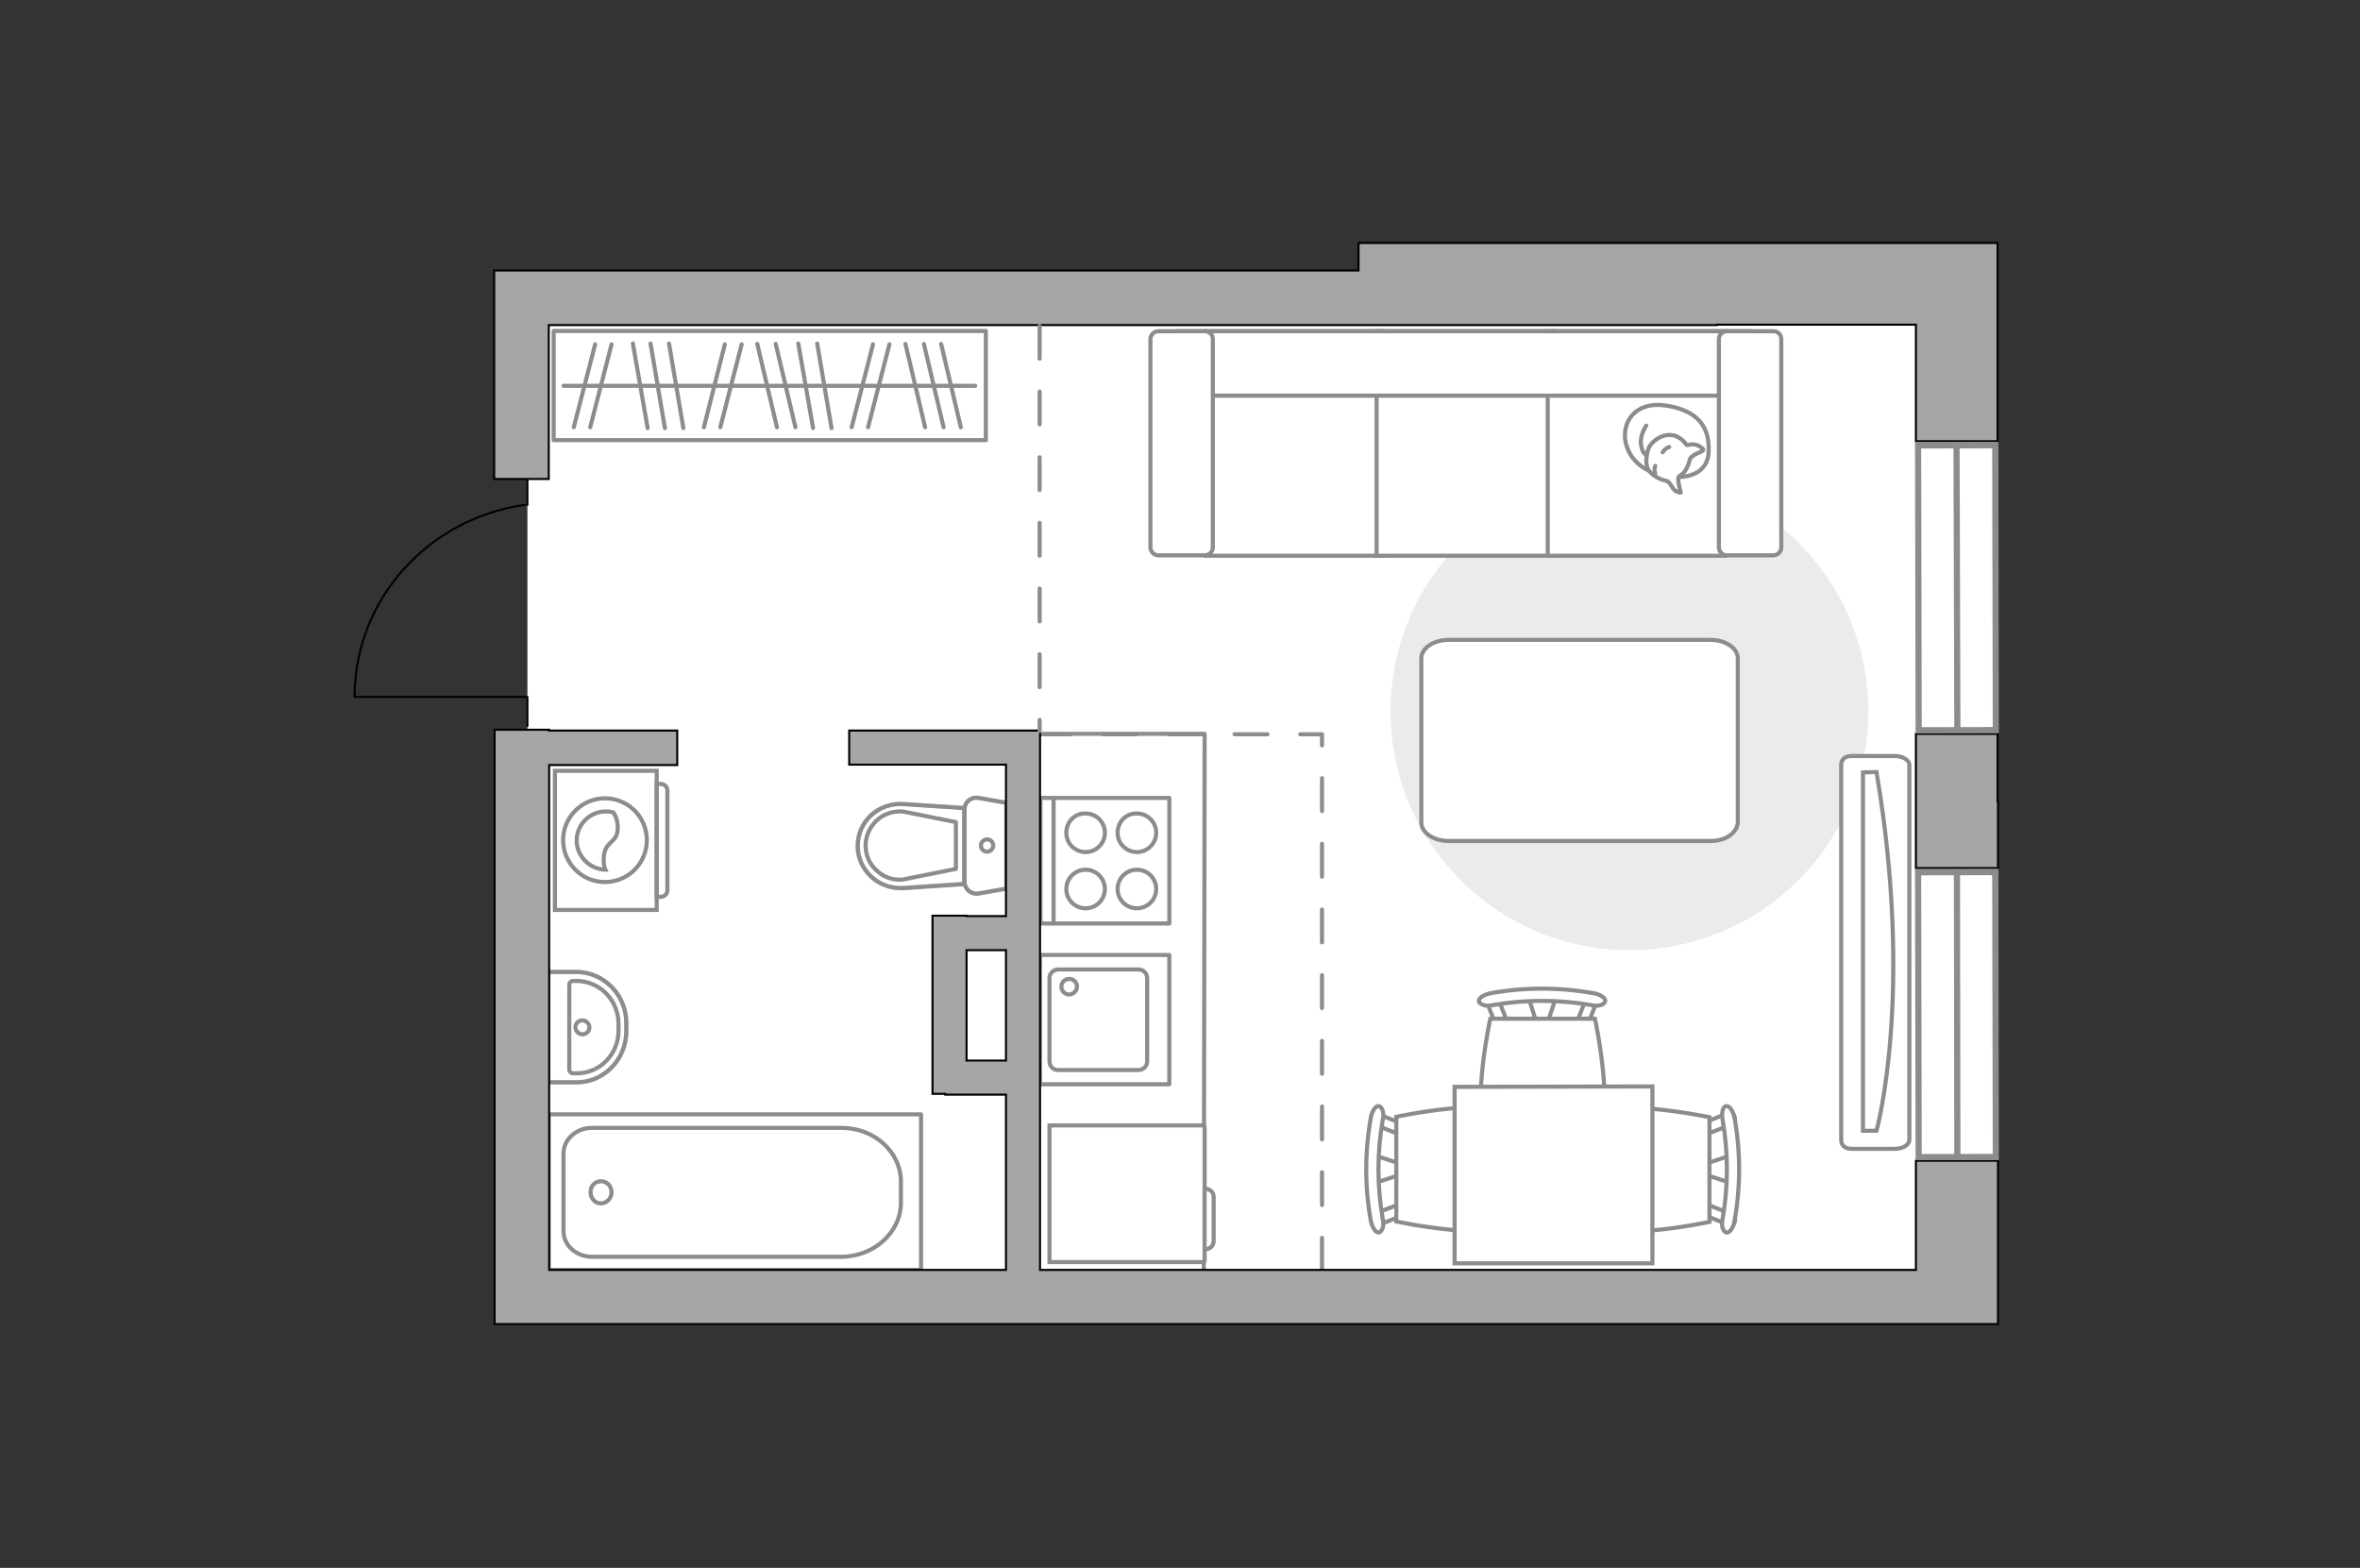 <?xml version="1.0" encoding="utf-8"?>
<!-- Generator: Adobe Illustrator 27.0.0, SVG Export Plug-In . SVG Version: 6.00 Build 0)  -->
<svg version="1.1" xmlns="http://www.w3.org/2000/svg" xmlns:xlink="http://www.w3.org/1999/xlink" x="0px" y="0px"
	 viewBox="0 0 575 382" style="enable-background:new 0 0 575 382;" xml:space="preserve">
<rect x="0" y="0" width="575" height="382" fill="#333333" stroke="none"/>
<style type="text/css">
	.st0{fill:#FFFFFF;}
	.st1{fill:none;stroke:#8C8C8C;stroke-linecap:round;stroke-linejoin:round;stroke-miterlimit:10;}
	.st2{fill:#EBEBEB;}
	.st3{fill:#FFFFFF;stroke:#8C8C8C;stroke-linecap:round;stroke-linejoin:round;stroke-miterlimit:10;}
	.st4{fill:#FFFFFF;stroke:#8C8C8C;stroke-miterlimit:10;}
	.st5{fill-rule:evenodd;clip-rule:evenodd;fill:#FFFFFF;fill-opacity:0.1;stroke:#8C8C8C;stroke-miterlimit:10;}
	.st6{opacity:0.5;}
	.st7{opacity:0.5;fill:none;stroke:#8C8C8C;stroke-linecap:round;stroke-linejoin:round;stroke-miterlimit:10;}
	.st8{fill:none;stroke:#8C8C8C;stroke-linecap:round;stroke-linejoin:round;stroke-miterlimit:10;stroke-dasharray:8;}
	.st9{fill:none;stroke:#000000;stroke-width:0.5;stroke-linecap:round;stroke-linejoin:round;stroke-miterlimit:10;}
	.st10{fill:#A6A6A6;stroke:#000000;stroke-width:0.5;stroke-miterlimit:10;}
	.st11{fill:#FFFFFF;stroke:#8C8C8C;stroke-width:1.5;stroke-linecap:round;stroke-miterlimit:10;}
</style>
<g id="bg_1_">
	<polygon class="st0" points="331,59.2 331,65.9 120.4,65.9 120.4,116.7 128.5,116.7 128.5,178 120.5,178 120.5,322.6 331,322.6 
		417.5,322.6 486.8,322.6 486.8,59.2 	"/>
</g>
<g id="furniture_1_">
	<path id="Vector_148_00000150078832067874917810000008746326004747871410_" class="st1" d="M293.3,309.2l0.2-130.4h-39.4"/>
	<path id="Vector_51_00000021823263613358562340000017494904670882090171_" class="st2" d="M397,231.5c-32.1,0-58.2-26.1-58.2-58.2
		c0-32.1,26.1-58.2,58.2-58.2c32.1,0,58.2,26.1,58.2,58.2C455.2,205.5,429.2,231.5,397,231.5z"/>
	<path id="Vector_84_00000038403745790816390700000005816553721895815088_" class="st3" d="M416.8,204.9H353c-3.7,0-6.7-2-6.7-4.5
		v-40c0-2.5,3-4.5,6.7-4.5h63.7c3.7,0,6.7,2,6.7,4.5v40C423.2,202.9,420.5,204.9,416.8,204.9z"/>
	<g>
		<path id="Vector_90_00000163041128899860439630000010897100406148759706_" class="st4" d="M465.2,277.7c0,1.2-1.5,2.2-3.5,2.2
			h-10.5c-1.9,0-2.6-1-2.6-2.2v-91.3c0-1.2,0.7-2.2,2.6-2.2h10.5c1.9,0,3.5,1,3.5,2.2V277.7z"/>
		<path id="Vector_91_00000142149365360948683270000013019376302296629646_" class="st4" d="M453.9,188.2v87.3l3.3,0
			c0,0,9.2-33.1,0-87.4L453.9,188.2z"/>
	</g>
	<g>
		<path id="Vector_54_00000117648729597045586000000015820082698152634766_" class="st4" d="M293.8,80.7h43.2v54.7h-43.2V80.7z"/>
		<path id="Vector_55_00000172437281055949667730000014860968547870812591_" class="st4" d="M335.4,80.7h43.2v54.7h-43.2V80.7z"/>
		<path id="Vector_56_00000052100953261819231920000000783397761583978633_" class="st4" d="M377.1,80.7h43.2v54.7h-43.2V80.7z"/>
		<path id="Vector_57_00000038414399754447366800000003747447859656430775_" class="st4" d="M291.6,96.4l-4.1-15.7h138.9v15.7H291.6
			z"/>
		<path id="Vector_58_00000129195308682403661760000006906243867596194181_" class="st4" d="M295.5,82.6v50.8c0,1-0.9,1.9-1.9,1.9
			h-11.4c-1,0-1.9-0.9-1.9-1.9V82.6c0-1,0.9-1.9,1.9-1.9h11.4C294.6,80.7,295.5,81.5,295.5,82.6z"/>
		<path id="Vector_59_00000093871732907869824800000015273297550640382123_" class="st4" d="M434,82.6v50.8c0,1-0.9,1.9-1.9,1.9
			h-11.4c-1,0-1.9-0.9-1.9-1.9V82.6c0-1,0.9-1.9,1.9-1.9h11.4C433.1,80.7,434,81.5,434,82.6z"/>
		<g>
			<path class="st3" d="M409,116.2c0,0,7.1,0.3,7.3-6.2c0.3-6.4-3.1-10.1-10.5-11.2c-7.4-1.1-10.8,4.1-9.7,9.1
				C397.3,112.9,402,116.2,409,116.2z"/>
			<path class="st3" d="M411.8,111.7c0,0,0.7-0.9,2.1-1.4c1.3-0.5,1.1-0.8,1.1-0.8s-1.2-1.5-3.1-1.2c-1,0.2-1,0.1-1,0.1
				s-1.3-2.2-3.7-2.4c-2.5-0.3-5.1,1.8-5.6,3.4c-0.5,1.6-0.8,3.9,0.1,5.2c0.9,1.3,2.9,2.3,4.1,2.5c1.3,0.2,1.5,2.1,2.6,2.6
				s1.1,0.3,1.1,0.3s-0.9-3.3-0.5-3.8C409.2,115.6,410.7,116,411.8,111.7z"/>
			<path class="st3" d="M405.1,110.2c0,0,0.5-0.9,1.6-1.3"/>
			<path class="st3" d="M403.3,113.5c0,0-0.4,1,0,1.8"/>
			<path class="st1" d="M401.1,110.8c0,0-1.1-0.3-1.3-2.8c-0.2-2.1,1.3-4.3,1.3-4.3"/>
		</g>
	</g>
	<g>
		<g id="Group_6_00000181062393871914939590000000354454506047470472_">
			<g id="Group_7_00000136379644170992470810000000631792666824572570_">
				<path id="Vector_15_00000019679689866427312090000012972236450778414211_" class="st4" d="M379.1,243l-2.4,7.2h-2l-2.3-7.2
					H379.1z"/>
			</g>
			<g id="Group_8_00000052801355630902740440000001042434517992571797_">
				<path id="Vector_16_00000060739571141826576490000006166918122509027256_" class="st4" d="M385.4,249.8c-0.7-0.1-1.3-0.6-1-1.3
					l2.3-5.8c0.1-0.4,0.9-0.8,1.6-0.6c0.8,0.1,1.3,0.6,1,1.3l-2.3,5.8c0,0.4-0.6,0.8-1.3,0.8C385.8,249.9,385.6,249.9,385.4,249.8z"
					/>
			</g>
			<g id="Group_9_00000032641323460784428870000008681029511640647299_">
				<path id="Vector_17_00000035524614704766786560000001299199347182328745_" class="st4" d="M364.3,249.3l-2.3-5.8
					c-0.2-0.6,0.3-1.1,1-1.3c0.8-0.3,1.5,0,1.8,0.6l2.3,5.8c0.3,0.6-0.2,1.1-1,1.3c-0.1,0-0.2,0-0.4,0
					C365.1,249.9,364.6,249.5,364.3,249.3z"/>
			</g>
			<path id="Vector_18_00000055697167383955447770000008709605352503463296_" class="st4" d="M363.1,248.2h25.5c0,0,5.3,24.5,0,29.7
				c-4.5,4.5-21,4.5-25.5,0C357.8,272.6,363.1,248.2,363.1,248.2z"/>
			<path id="Vector_19_00000135654214602824315000000016672062638710144946_" class="st4" d="M360.3,244c-0.1-0.8,1.1-1.6,2.8-2
				c8.3-1.5,16.9-1.5,25.2,0c1.8,0.3,3,1.3,2.8,2c-0.3,0.8-1.6,1.3-3.3,0.9c-8-1.4-16.2-1.4-24.2,0
				C362.1,245.3,360.7,244.8,360.3,244z"/>
		</g>
		<g id="Group_6_00000109751728043959345940000009097505653893778338_">
			<g id="Group_7_00000030476928670810300890000009927861783607133369_">
				<path id="Vector_15_00000003810587974280795590000014295640213429517731_" class="st4" d="M335,281.5l7.2,2.4v2l-7.2,2.3V281.5z
					"/>
			</g>
			<g id="Group_8_00000079479442375889942300000000672884957048400038_">
				<path id="Vector_16_00000031187049821367357330000016169949411178215065_" class="st4" d="M341.8,275.2c-0.1,0.7-0.6,1.3-1.3,1
					l-5.8-2.3c-0.4-0.1-0.8-0.9-0.6-1.6c0.1-0.8,0.6-1.3,1.3-1l5.8,2.3c0.4,0,0.8,0.6,0.8,1.3C341.9,274.9,341.9,275,341.8,275.2z"
					/>
			</g>
			<g id="Group_9_00000140736880926434188190000002748314290603938451_">
				<path id="Vector_17_00000024708974875084746530000015235388930740326318_" class="st4" d="M341.3,296.3l-5.8,2.3
					c-0.6,0.2-1.1-0.3-1.3-1c-0.3-0.8,0-1.5,0.6-1.8l5.8-2.3c0.6-0.3,1.1,0.2,1.3,1c0,0.1,0,0.2,0,0.4
					C341.9,295.6,341.6,296.1,341.3,296.3z"/>
			</g>
			<path id="Vector_18_00000025416342966704374580000013251553284683767455_" class="st4" d="M340.2,297.6v-25.5
				c0,0,24.5-5.3,29.7,0c4.5,4.5,4.5,21,0,25.5C364.7,302.9,340.2,297.6,340.2,297.6z"/>
			<path id="Vector_19_00000177458388086734362720000004148204397869233813_" class="st4" d="M336,300.3c-0.8,0.1-1.6-1.1-2-2.8
				c-1.5-8.3-1.5-16.9,0-25.2c0.3-1.8,1.3-3,2-2.8c0.8,0.3,1.3,1.6,0.9,3.3c-1.4,8-1.4,16.2,0,24.2C337.3,298.6,336.8,300,336,300.3
				z"/>
		</g>
		<g id="Group_14_00000166676629015162736590000010653322953947863480_">
			<g id="Group_15_00000043416054674502430220000007720258545620591492_">
				<path id="Vector_25_00000085937164263848353490000006534636658746451881_" class="st4" d="M421.7,288.2l-7.2-2.3v-2l7.2-2.4
					V288.2z"/>
			</g>
			<g id="Group_16_00000116207157203166079590000006062341114708797067_">
				<path id="Vector_26_00000040538133515382708040000017906871105256432054_" class="st4" d="M415,294.6c0.1-0.8,0.6-1.3,1.3-1
					l5.8,2.3c0.4,0.1,0.8,0.9,0.6,1.6c-0.1,0.8-0.6,1.3-1.3,1l-5.8-2.3c-0.4,0-0.8-0.6-0.8-1.3C414.8,294.8,414.8,294.7,415,294.6z"
					/>
			</g>
			<g id="Group_17_00000013877894483638357860000015055100547821379226_">
				<path id="Vector_27_00000024717016337304064540000001483214828813314460_" class="st4" d="M415.5,273.4l5.8-2.3
					c0.6-0.3,1.1,0.2,1.3,1c0.2,0.8,0,1.5-0.6,1.8l-5.8,2.3c-0.6,0.3-1.1-0.2-1.3-1c0-0.1,0-0.3,0-0.4
					C414.8,274.1,415,273.6,415.5,273.4z"/>
			</g>
			<path id="Vector_28_00000098911010186368558930000017478567943763661440_" class="st4" d="M416.5,272.2v25.5c0,0-24.5,5.3-29.7,0
				c-4.5-4.5-4.5-21,0-25.5C392,267,416.5,272.2,416.5,272.2z"/>
			<path id="Vector_29_00000060709617874955390140000013213074400208983225_" class="st4" d="M420.6,269.5c0.8-0.1,1.6,1.1,2,2.8
				c1.5,8.3,1.5,16.9,0,25.2c-0.3,1.8-1.3,3-2,2.8c-0.8-0.3-1.3-1.6-0.9-3.3c1.4-8,1.4-16.2,0-24.2
				C419.4,271.2,419.7,269.6,420.6,269.5z"/>
		</g>
		<path id="Vector_35_00000102517654488069851370000008639485677898277562_" class="st4" d="M354.4,264.8l48.2-0.1v8.3v34.8h-48.2
			V264.8L354.4,264.8z"/>
	</g>
	<g>
		<g>
			<path class="st4" d="M160,187.8v33.9h-24.8v-33.9H160z"/>
			<path class="st5" d="M162.6,192.6v24.3c0,0.9-0.7,1.6-1.6,1.6h-1V191h1C161.9,191,162.6,191.7,162.6,192.6z"/>
		</g>
		<g>
			<circle class="st4" cx="147.4" cy="204.7" r="10.2"/>
			<path class="st4" d="M150.5,202c-0.2,3.6-3.2,2.8-3.4,7c-0.1,1.4,0.1,2.2,0.4,2.9c-3.8-0.1-7-3.3-7-7.1c0-3.9,3.2-7.1,7.1-7.1
				c0.6,0,1.2,0.1,1.8,0.2C150,198.7,150.6,200.2,150.5,202z"/>
		</g>
	</g>
	<g>
		
			<rect x="135" y="80.7" transform="matrix(-1 6.307031e-11 -6.307031e-11 -1 375.199 187.938)" class="st1" width="105.3" height="26.6"/>
		<line class="st1" x1="202.6" y1="104.3" x2="199.1" y2="83.7"/>
		<line class="st1" x1="198.1" y1="104.3" x2="194.5" y2="83.7"/>
		<line class="st1" x1="211.5" y1="104.1" x2="216.7" y2="83.9"/>
		<line class="st1" x1="207.5" y1="104.1" x2="212.7" y2="83.9"/>
		<line class="st1" x1="225.4" y1="104.1" x2="220.6" y2="83.8"/>
		<line class="st1" x1="234.1" y1="104.1" x2="229.3" y2="83.8"/>
		<line class="st1" x1="229.9" y1="104.1" x2="225.1" y2="83.8"/>
		<line class="st1" x1="166.5" y1="104.3" x2="163" y2="83.7"/>
		<line class="st1" x1="162" y1="104.3" x2="158.5" y2="83.7"/>
		<line class="st1" x1="157.8" y1="104.3" x2="154.2" y2="83.7"/>
		<line class="st1" x1="143.8" y1="104.1" x2="149" y2="83.9"/>
		<line class="st1" x1="139.8" y1="104.1" x2="145" y2="83.9"/>
		<line class="st1" x1="175.5" y1="104.1" x2="180.7" y2="83.9"/>
		<line class="st1" x1="171.5" y1="104.1" x2="176.6" y2="83.9"/>
		<line class="st1" x1="189.3" y1="104.1" x2="184.5" y2="83.8"/>
		<line class="st1" x1="193.8" y1="104.1" x2="189" y2="83.8"/>
		<line class="st1" x1="237.6" y1="94" x2="137.3" y2="94"/>
	</g>
	<g>
		<path id="Vector_8_00000059310962334730394840000004893506478053181843_" class="st4" d="M293.5,307.2v-32.8
			c0-0.1-0.1-0.2-0.3-0.2h-37.5v33.3h37.5C293.4,307.4,293.5,307.4,293.5,307.2z"/>
		<path id="Vector_9_00000085250422115277908140000005198818869873419676_" class="st4" d="M293.5,289.6v14.8c1.3,0,2.2-0.9,2.2-2
			v-10.8C295.7,290.5,294.8,289.6,293.5,289.6z"/>
	</g>
</g>
<g id="plan">
	<g>
		<g class="st6">
			<path class="st1" d="M235,214.8l0-17.6c0-1.8,1.6-3.1,3.4-2.8l6.8,1.2l0,20.9l-6.8,1.2C236.6,218,235,216.6,235,214.8z"/>
			<path class="st1" d="M234.9,196.8l0,18.5l-14.9,1c-6,0.4-11.1-4.3-11.1-10.2c0-6,5.1-10.6,11.1-10.2L234.9,196.8z"/>
		</g>
		<g>
			<path class="st1" d="M235,214.8l0-17.6c0-1.8,1.6-3.1,3.4-2.8l6.8,1.2l0,20.9l-6.8,1.2C236.6,218,235,216.6,235,214.8z"/>
			<path class="st1" d="M209,206.1L209,206.1c0-6,5.1-10.6,11.1-10.2l14.9,1l0,18.5l-14.9,1C214,216.7,209,212,209,206.1z"/>
			<path class="st1" d="M232.9,200.3l-13-2.6c-2.4-0.1-4.6,0.6-6.3,2.2c-1.7,1.6-2.7,3.8-2.7,6.1c0,2.3,0.9,4.5,2.7,6.1
				c1.7,1.6,3.9,2.4,6.3,2.2l13-2.6V200.3z"/>
			<path class="st1" d="M240.5,207.5c0.8,0,1.5-0.7,1.5-1.5c0-0.8-0.7-1.5-1.5-1.5c-0.8,0-1.5,0.7-1.5,1.5
				C239,206.9,239.7,207.5,240.5,207.5z"/>
		</g>
	</g>
	<g>
		<polyline class="st1" points="224.4,309.4 133.7,309.4 133.7,271.5 224.4,271.5 224.4,309.4 		"/>
		<path class="st1" d="M219.5,287.9v5.1c0,7.3-6.6,13.2-14.6,13.2l-60.7,0c-3.8,0-6.9-2.8-6.9-6.2l0-19c0-3.4,3.1-6.2,6.9-6.2
			l60.7,0C212.9,274.7,219.5,280.6,219.5,287.9z"/>
		<path class="st1" d="M146.4,287.8c1.5,0,2.6,1.2,2.6,2.7c0,1.5-1.2,2.7-2.6,2.7c-1.4,0-2.5-1.2-2.5-2.7
			C143.8,289,145,287.8,146.4,287.8z"/>
	</g>
	<g>
		<path class="st7" d="M152.6,249.3v1.9c0,6.9-5.4,12.5-12.1,12.5l-6.9,0l0-26.9l6.9,0C147.2,236.9,152.6,242.4,152.6,249.3z"/>
		<g>
			<path class="st1" d="M150.7,249.5v1.6c0,5.7-4.5,10.4-10.1,10.4h-1c-0.5,0-0.9-0.4-0.9-0.9l0-20.7c0-0.5,0.4-0.9,0.9-0.9h1
				C146.2,239.1,150.7,243.7,150.7,249.5z"/>
			<path class="st1" d="M141.9,248.6c0.9,0,1.7,0.8,1.7,1.7c0,1-0.8,1.7-1.7,1.7c-0.9,0-1.7-0.8-1.7-1.7
				C140.2,249.3,141,248.6,141.9,248.6z"/>
			<path class="st1" d="M152.6,249.3v1.9c0,6.9-5.4,12.5-12.1,12.5l-6.9,0l0-26.9l6.9,0C147.2,236.9,152.6,242.4,152.6,249.3z"/>
		</g>
	</g>
	<path class="st8" d="M322.1,309.6c0,0,0-130.7,0-130.7c-1.2,0-67.4,0-68.6,0"/>
	<g>
		<g>
			
				<rect x="253.3" y="232.7" transform="matrix(9.421798e-10 -1 1 9.421798e-10 20.692 517.477)" class="st1" width="31.5" height="31.5"/>
		</g>
		<path class="st1" d="M255.7,258.6v-20.3c0-1.2,1-2.1,2.2-2.1h19.5c1.2,0,2.1,1,2.1,2.1v20.3c0,1.2-1,2.1-2.1,2.1h-19.5
			C256.7,260.8,255.7,259.8,255.7,258.6z"/>
		<path class="st1" d="M262.4,240.4c0-1.1-0.9-1.9-1.9-1.9c-1.1,0-1.9,0.9-1.9,1.9c0,1.1,0.9,1.9,1.9,1.9
			C261.5,242.3,262.4,241.4,262.4,240.4z"/>
	</g>
	<g>
		<rect x="253.5" y="194.4" class="st1" width="31.4" height="30.6"/>
		<g>
			<g>
				<path class="st1" d="M272.3,202.9c0,2.6,2.1,4.7,4.7,4.7c2.6,0,4.7-2.1,4.7-4.7c0-2.6-2.1-4.7-4.7-4.7
					C274.4,198.1,272.3,200.2,272.3,202.9z"/>
				<path class="st1" d="M259.8,202.9c0,2.6,2.1,4.7,4.7,4.7c2.6,0,4.7-2.1,4.7-4.7c0-2.6-2.1-4.7-4.7-4.7
					C261.9,198.1,259.8,200.2,259.8,202.9z"/>
			</g>
			<g>
				<path class="st1" d="M272.3,216.6c0,2.6,2.1,4.7,4.7,4.7c2.6,0,4.7-2.1,4.7-4.7c0-2.6-2.1-4.7-4.7-4.7
					C274.4,211.9,272.3,214,272.3,216.6z"/>
				<path class="st1" d="M259.8,216.6c0,2.6,2.1,4.7,4.7,4.7c2.6,0,4.7-2.1,4.7-4.7c0-2.6-2.1-4.7-4.7-4.7
					C261.9,211.9,259.8,214,259.8,216.6z"/>
			</g>
		</g>
		<line class="st1" x1="256.7" y1="194.4" x2="256.7" y2="224.6"/>
	</g>
	<g>
		<polyline class="st9" points="86.5,169.8 128.5,169.8 128.5,176.9 		"/>
		<line class="st9" x1="128.5" y1="116.6" x2="128.5" y2="123"/>
		<path class="st9" d="M127.9,123c-23.5,3.3-41.5,23-41.5,46.7"/>
	</g>
	<g>
		<polygon class="st10" points="133.7,79.2 418.3,79.2 418.3,79.1 466.8,79.1 466.8,107.5 486.7,107.5 486.7,59.2 475.7,59.2 
			331,59.2 331,65.9 133.7,65.9 126.5,65.9 120.4,65.9 120.4,116.7 133.7,116.7 		"/>
		<path class="st10" d="M466.8,309.4H253.4v-130h0V178h-46.5v8.3h38.2v36.9h-9.6v-0.1h-8.3v43.4h3.1v0.2h14.8v42.7H133.8v-123H165
			V178h-31.2v-0.2h-13.3v144.8h3.2v0h347.7v0h15.4v-39.8h-20V309.4z M235.5,258.4v-26.9h9.6v26.9H235.5z"/>
		<polygon class="st10" points="486.7,195.3 486.7,178.8 466.8,178.8 466.8,199.3 466.8,199.3 466.8,211.5 486.8,211.5 486.8,195.3 
					"/>
	</g>
	<line class="st8" x1="253.3" y1="79.4" x2="253.3" y2="178.1"/>
</g>
<g id="windows_1_">
	<g>
		
			<rect x="467.4" y="108.5" transform="matrix(1 -1.986976e-03 1.986976e-03 1 -0.283 0.948)" class="st11" width="18.8" height="69.4"/>
		<line class="st11" x1="476.7" y1="108.5" x2="476.9" y2="177.8"/>
	</g>
	<g>
		
			<rect x="467.4" y="212.5" transform="matrix(1 -1.986976e-03 1.986976e-03 1 -0.49 0.948)" class="st11" width="18.8" height="69.4"/>
		<line class="st11" x1="476.8" y1="212.5" x2="476.9" y2="281.9"/>
	</g>
</g>
<g id="points">
	<path id="r1" class="st1" d="M385.4,180.9"/>
	<path id="k1" class="st1" d="M306.7,240.9"/>
	<path id="s1" class="st1" d="M189.9,239.1"/>
	<path id="h1" class="st1" d="M186.9,143.2"/>
</g>
</svg>
